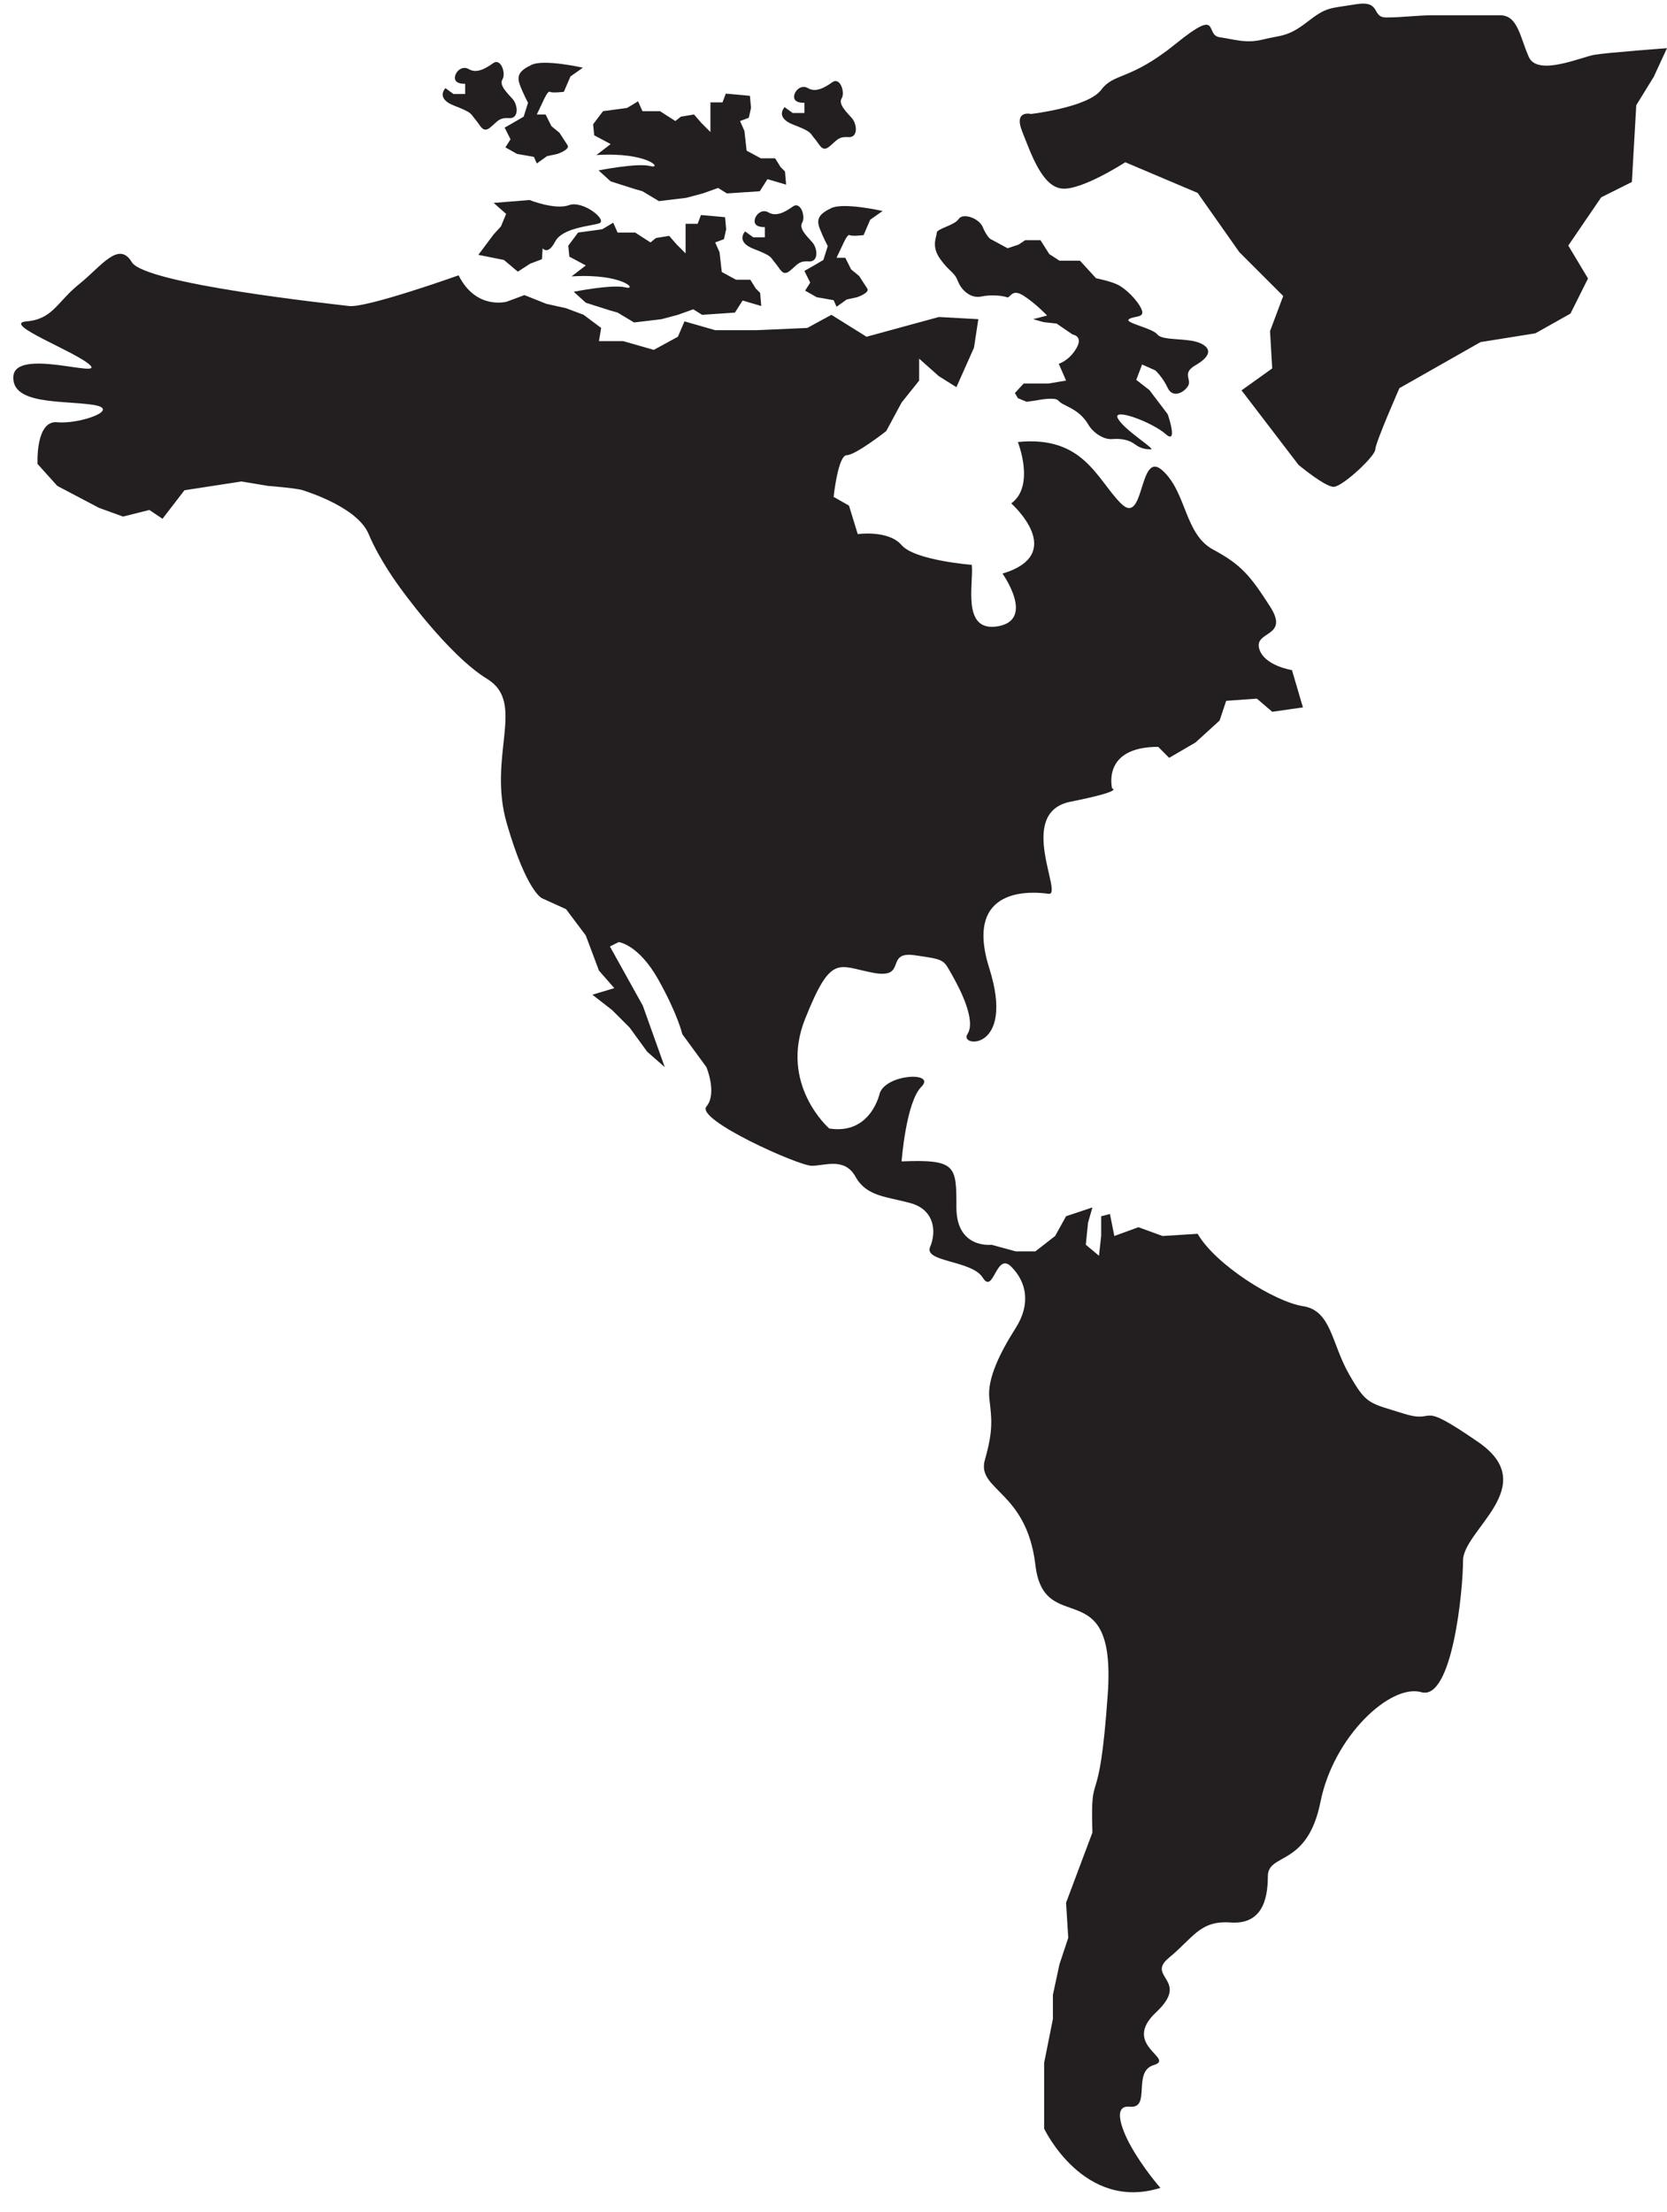 <?xml version="1.0" encoding="UTF-8"?><svg xmlns="http://www.w3.org/2000/svg" xmlns:xlink="http://www.w3.org/1999/xlink" height="365.7" preserveAspectRatio="xMidYMid meet" version="1.0" viewBox="73.7 31.1 275.6 365.7" width="275.6" zoomAndPan="magnify"><g fill="#231f20" id="change1_1"><path d="M 318.113 269.504 C 307.602 262.254 311.59 266.602 305.785 264.789 C 299.984 262.977 299.625 263.34 296.727 258.262 C 293.82 253.188 293.82 247.746 289.109 247.02 C 284.395 246.297 274.605 240.133 271.707 235.059 L 265.902 235.422 L 261.914 233.969 L 257.93 235.422 L 257.203 231.793 L 255.754 232.156 L 255.754 235.422 L 255.391 238.684 L 253.215 236.871 L 253.578 233.242 L 254.305 230.703 L 249.949 232.156 L 248.141 235.422 L 244.879 237.961 L 241.613 237.961 L 237.621 236.871 C 237.621 236.871 231.82 237.598 231.82 230.703 C 231.82 223.816 231.82 222.73 222.758 223.094 C 222.758 223.094 223.484 213.305 226.02 210.766 C 228.562 208.227 220.223 208.59 219.133 211.852 C 219.133 211.852 217.684 218.742 210.793 217.652 C 210.793 217.652 202.453 210.402 206.809 199.523 C 211.152 188.648 212.242 190.824 218.047 191.91 C 223.848 193 219.855 188.285 224.934 189.012 C 230.012 189.734 229.645 189.734 231.098 192.273 C 232.551 194.812 235.086 199.891 233.637 202.062 C 232.188 204.238 241.613 204.965 237.262 191.188 C 232.91 177.406 244.512 178.496 247.055 178.855 C 249.59 179.223 241.613 165.441 250.68 163.633 C 259.742 161.816 257.566 161.453 257.566 161.453 C 257.566 161.453 255.754 154.562 265.18 154.562 L 266.992 156.379 L 271.344 153.844 L 275.332 150.215 L 276.422 146.953 L 281.492 146.59 L 284.035 148.766 L 289.109 148.039 L 287.297 141.875 C 287.297 141.875 282.582 141.148 281.859 138.25 C 281.133 135.352 286.934 136.438 283.672 131.359 C 280.406 126.285 278.957 124.473 274.242 121.938 C 269.531 119.395 269.895 112.508 265.902 108.883 C 261.914 105.258 263.004 118.309 259.02 114.32 C 255.027 110.332 252.855 103.078 241.977 104.168 C 241.977 104.168 244.879 111.422 240.887 114.32 C 240.887 114.32 250.312 122.66 239.438 125.922 C 239.438 125.922 244.879 133.535 238.711 134.625 C 232.551 135.715 234.727 127.371 234.359 124.473 C 234.359 124.473 224.934 123.746 222.758 121.211 C 220.586 118.672 215.508 119.395 215.508 119.395 L 214.059 114.684 L 211.52 113.234 C 211.52 113.234 212.242 106.344 213.695 106.344 C 215.145 106.344 220.223 102.355 220.223 102.355 L 222.758 97.645 L 225.66 94.016 L 225.66 90.391 L 228.922 93.289 L 231.82 95.105 L 234.727 88.574 L 235.445 83.863 L 228.922 83.504 L 216.957 86.766 L 211.152 83.141 L 207.168 85.312 L 198.828 85.68 L 191.938 85.68 L 186.863 84.227 L 185.773 86.766 L 181.785 88.938 L 176.715 87.488 L 172.723 87.488 L 173.086 85.312 L 170.188 83.141 L 167.285 82.051 L 164.02 81.324 L 160.395 79.879 L 157.496 80.965 C 157.496 80.965 152.422 82.414 149.52 76.613 C 149.52 76.613 134.289 82.051 131.391 81.688 C 128.488 81.324 97.668 78.062 95.492 74.438 C 93.32 70.812 90.418 75.164 86.793 78.062 C 83.168 80.965 82.441 83.863 78.094 84.227 C 73.738 84.59 86.43 89.305 88.605 91.48 C 90.781 93.652 76.281 88.574 75.914 93.289 C 75.555 98.004 83.895 97.277 88.969 98.004 C 94.043 98.73 86.793 101.27 83.168 100.902 C 79.539 100.539 79.906 107.797 79.906 107.797 L 83.168 111.422 L 90.055 115.047 L 94.043 116.496 L 98.398 115.406 L 100.57 116.859 L 104.195 112.145 L 113.621 110.691 L 117.977 111.422 C 117.977 111.422 122.688 111.781 123.777 112.145 C 124.863 112.508 132.844 115.047 134.652 119.395 C 136.469 123.746 139.73 128.098 139.73 128.098 C 139.73 128.098 147.703 139.34 154.23 143.324 C 160.758 147.312 154.23 156.02 157.496 167.258 C 160.758 178.496 163.297 179.586 163.297 179.586 L 167.285 181.395 L 170.547 185.746 L 172.723 191.551 L 175.262 194.449 L 171.637 195.535 L 174.898 198.074 L 177.801 200.977 L 180.699 204.965 L 183.602 207.504 L 179.977 197.352 L 174.535 187.562 L 175.984 186.836 C 175.984 186.836 179.25 187.199 182.516 193 C 185.773 198.801 186.504 202.062 186.504 202.062 L 190.488 207.504 C 190.488 207.504 192.305 211.852 190.488 214.027 C 188.676 216.203 205.719 223.816 207.895 223.816 C 210.07 223.816 213.328 222.367 215.145 225.633 C 216.957 228.895 220.223 228.895 224.211 229.98 C 228.195 231.07 228.562 234.695 227.473 237.23 C 226.387 239.77 234.359 239.406 236.176 242.309 C 237.988 245.211 238.352 237.961 240.887 240.496 C 243.426 243.035 244.148 246.66 241.613 250.648 C 239.074 254.637 236.898 258.984 237.262 262.254 C 237.621 265.516 237.988 267.324 236.535 272.402 C 235.086 277.48 243.426 277.48 244.879 289.809 C 246.324 302.133 258.289 290.531 256.84 311.195 C 255.391 331.863 253.941 322.438 254.305 334.039 L 249.949 345.645 L 250.312 351.441 L 248.863 355.793 L 247.773 360.871 L 247.773 364.859 L 246.324 372.109 L 246.324 382.988 C 246.324 382.988 252.855 396.766 265.543 392.777 C 265.543 392.777 262.645 389.516 260.469 385.527 C 260.469 385.527 256.84 379 260.469 379.359 C 264.094 379.727 260.828 373.562 264.453 372.473 C 268.078 371.387 259.02 369.211 264.816 363.77 C 270.617 358.332 263.004 357.973 266.992 354.707 C 270.98 351.441 272.066 348.543 277.145 348.906 C 282.223 349.27 283.309 345.281 283.309 341.289 C 283.309 337.305 289.836 339.844 292.012 328.965 C 294.188 318.09 303.609 309.387 308.688 310.836 C 313.766 312.285 315.578 294.156 315.578 289.082 C 315.578 284.004 328.633 276.754 318.113 269.504" fill="inherit"/><path d="M 177.074 78.605 C 174.898 78.062 168.555 79.332 168.555 79.332 L 170.547 81.145 L 174.535 82.414 L 175.805 82.773 L 178.523 84.406 L 183.059 83.863 L 185.773 83.141 L 188.312 82.23 L 189.766 83.141 L 195.203 82.773 L 196.473 80.781 L 199.555 81.688 L 199.371 79.512 L 198.648 78.789 L 197.742 77.34 L 195.387 77.34 L 193.027 76.066 L 192.664 72.805 L 191.938 71.176 L 193.391 70.633 L 193.754 68.996 L 193.57 67.004 L 189.586 66.645 L 189.039 68.094 L 187.047 68.094 L 187.047 72.988 L 185.594 71.535 L 184.324 70.086 L 182.148 70.445 L 181.242 71.176 L 178.703 69.543 L 175.805 69.543 L 175.078 67.91 L 173.27 68.996 L 169.277 69.543 L 167.648 71.719 L 167.828 73.531 L 170.547 74.98 L 168.191 76.793 C 176.715 76.25 179.25 79.148 177.074 78.605" fill="inherit"/><path d="M 155.32 69.844 L 152.781 73.23 L 157.012 74.074 L 159.309 76.008 L 161.363 74.68 L 163.297 73.953 L 163.414 72.141 C 163.414 72.141 164.266 73.352 165.473 71.055 C 166.68 68.758 171.152 68.516 172.723 68.031 C 174.293 67.547 170.062 64.164 167.77 65.012 C 165.473 65.855 161.238 64.164 161.238 64.164 L 155.32 64.645 L 157.375 66.461 L 156.527 68.516 L 155.32 69.844" fill="inherit"/><path d="M 201.852 74.559 C 202.695 75.523 203.059 76.855 204.266 75.887 C 205.477 74.922 205.719 74.195 207.41 74.316 C 209.102 74.438 208.859 72.141 208.016 71.176 C 207.168 70.207 205.719 68.879 206.32 67.91 C 206.93 66.941 206.078 64.285 204.754 65.254 C 203.422 66.219 201.973 66.941 200.762 66.219 C 199.555 65.492 198.344 66.82 198.465 67.789 C 198.59 68.758 200.156 68.637 200.156 68.637 L 200.156 70.328 L 198.227 70.328 L 196.895 69.359 C 196.895 69.359 195.203 71.055 198.348 72.262 C 201.488 73.473 201.004 73.594 201.852 74.559" fill="inherit"/><path d="M 204.871 51.715 C 208.016 52.926 207.531 53.047 208.379 54.012 C 209.223 54.98 209.586 56.309 210.793 55.344 C 212.004 54.379 212.242 53.648 213.938 53.77 C 215.629 53.895 215.387 51.598 214.539 50.629 C 213.695 49.66 212.242 48.332 212.848 47.363 C 213.449 46.398 212.605 43.738 211.277 44.707 C 209.945 45.676 208.496 46.398 207.289 45.676 C 206.078 44.945 204.871 46.277 204.992 47.242 C 205.113 48.211 206.688 48.09 206.688 48.09 L 206.688 49.781 L 204.754 49.781 L 203.422 48.816 C 203.422 48.816 201.73 50.508 204.871 51.715" fill="inherit"/><path d="M 214.18 69.965 C 214.539 70.207 216.477 69.965 216.477 69.965 L 217.562 67.43 L 219.617 65.98 C 219.617 65.98 213.211 64.523 211.152 65.492 C 209.102 66.461 208.617 67.309 209.223 68.879 C 209.824 70.445 210.555 71.777 210.555 71.777 L 209.824 74.074 L 208.379 74.922 L 206.688 75.887 L 207.648 77.82 L 206.809 79.148 L 208.738 80.238 L 211.52 80.723 L 212.004 81.809 L 213.695 80.602 L 215.387 80.238 C 215.387 80.238 217.562 79.512 217.078 78.789 C 216.594 78.062 215.746 76.73 215.746 76.73 L 214.422 75.645 L 213.449 73.711 L 212.004 73.711 L 213.09 71.414 C 213.09 71.414 213.816 69.723 214.18 69.965" fill="inherit"/><path d="M 174.656 54.918 L 172.301 56.73 C 180.82 56.188 183.359 59.09 181.188 58.547 C 179.008 58 172.66 59.27 172.66 59.27 L 174.656 61.082 L 178.645 62.352 L 179.914 62.715 L 182.637 64.348 L 187.164 63.801 L 189.887 63.074 L 192.426 62.172 L 193.871 63.074 L 199.312 62.715 L 200.578 60.719 L 203.664 61.625 L 203.48 59.449 L 202.758 58.727 L 201.852 57.273 L 199.492 57.273 L 197.137 56.008 L 196.773 52.742 L 196.051 51.109 L 197.5 50.566 L 197.863 48.938 L 197.684 46.941 L 193.691 46.578 L 193.148 48.027 L 191.152 48.027 L 191.152 52.926 L 189.703 51.477 L 188.438 50.023 L 186.262 50.387 L 185.355 51.109 L 182.816 49.48 L 179.914 49.48 L 179.188 47.848 L 177.379 48.938 L 173.391 49.48 L 171.758 51.652 L 171.938 53.469 L 174.656 54.918" fill="inherit"/><path d="M 148.793 48.57 C 151.938 49.781 151.453 49.902 152.301 50.867 C 153.145 51.836 153.508 53.164 154.719 52.199 C 155.926 51.23 156.164 50.508 157.855 50.629 C 159.551 50.746 159.312 48.449 158.465 47.484 C 157.613 46.52 156.164 45.188 156.77 44.223 C 157.375 43.258 156.527 40.598 155.199 41.562 C 153.867 42.531 152.422 43.258 151.215 42.531 C 150.004 41.809 148.793 43.137 148.914 44.102 C 149.035 45.066 150.605 44.945 150.605 44.945 L 150.605 46.641 L 148.672 46.641 L 147.344 45.672 C 147.344 45.672 145.652 47.363 148.793 48.57" fill="inherit"/><path d="M 161 48.09 L 160.273 50.387 L 158.824 51.23 L 157.133 52.199 L 158.102 54.133 L 157.254 55.461 L 159.188 56.551 L 161.969 57.031 L 162.449 58.121 L 164.145 56.91 L 165.836 56.551 C 165.836 56.551 168.012 55.824 167.527 55.102 C 167.043 54.371 166.195 53.047 166.195 53.047 L 164.867 51.957 L 163.902 50.023 L 162.449 50.023 L 163.539 47.73 C 163.539 47.73 164.266 46.035 164.625 46.277 C 164.988 46.52 166.922 46.277 166.922 46.277 L 168.012 43.738 L 170.062 42.289 C 170.062 42.289 163.656 40.84 161.605 41.809 C 159.551 42.77 159.066 43.617 159.672 45.188 C 160.273 46.762 161 48.09 161 48.09" fill="inherit"/><path d="M 232.066 77.578 C 232.672 79.148 234.238 80.48 235.934 80.117 C 237.621 79.754 239.559 79.996 240.16 80.238 C 240.766 80.48 240.887 78.668 242.941 79.996 C 244.996 81.324 246.809 83.262 246.809 83.262 L 244.512 83.863 L 246.203 84.348 L 248.383 84.59 L 251.039 86.402 C 251.039 86.402 252.855 86.645 251.645 88.695 C 250.434 90.754 248.742 91.234 248.742 91.234 L 249.949 94.016 L 247.055 94.5 L 242.941 94.5 L 241.492 96.07 L 241.977 96.914 L 243.426 97.52 L 245.117 97.277 C 245.117 97.277 248.02 96.676 248.621 97.277 C 249.227 97.883 249.469 97.883 250.801 98.609 C 252.129 99.336 252.977 100.18 253.695 101.391 C 254.426 102.598 256.113 103.805 257.566 103.684 C 259.02 103.562 260.348 103.805 261.312 104.531 C 262.277 105.258 263.125 105.379 263.973 105.379 C 264.816 105.379 259.617 102.234 258.531 100.301 C 257.445 98.367 264.215 100.902 266.391 102.84 C 268.562 104.77 266.754 99.574 266.754 99.574 L 263.73 95.586 L 261.555 93.895 L 262.52 91.355 L 264.695 92.324 C 264.695 92.324 265.906 93.41 266.754 95.227 C 267.598 97.035 269.531 95.949 270.137 94.863 C 270.738 93.773 269.047 92.809 271.344 91.48 C 273.641 90.148 274.242 88.816 272.188 87.855 C 270.137 86.887 265.902 87.488 265.059 86.402 C 264.215 85.312 259.5 84.469 260.348 83.863 C 261.191 83.262 263.125 83.742 262.398 82.172 C 261.676 80.602 259.742 78.785 258.531 78.184 C 257.324 77.578 254.906 77.098 254.906 77.098 L 252.246 74.195 L 248.863 74.195 L 247.176 73.105 L 245.723 70.812 L 243.184 70.812 L 242.098 71.535 L 240.281 72.141 L 237.383 70.57 C 237.383 70.57 236.777 70.086 236.176 68.637 C 235.57 67.188 232.91 66.219 232.188 67.309 C 231.461 68.395 228.562 68.879 228.562 69.605 C 228.562 70.328 227.594 71.777 229.164 73.953 C 230.734 76.129 231.461 76.008 232.066 77.578" fill="inherit"/><path d="M 326.453 40.516 C 325.004 37.254 324.641 33.629 321.738 33.629 C 318.84 33.629 311.949 33.629 310.137 33.629 C 308.324 33.629 305.426 33.988 302.887 33.988 C 300.352 33.988 302.16 31.09 297.812 31.812 C 293.461 32.539 293.098 32.18 289.836 34.715 C 286.57 37.254 285.484 36.891 282.582 37.613 C 279.684 38.34 277.867 37.613 275.328 37.254 C 272.793 36.891 275.691 32.18 268.078 38.34 C 260.465 44.504 257.93 43.055 255.754 45.953 C 253.574 48.855 244.148 49.941 244.148 49.941 C 244.148 49.941 241.246 49.219 242.699 52.844 C 244.148 56.473 245.965 61.906 249.227 62.27 C 252.488 62.633 259.738 57.922 259.738 57.922 L 271.703 62.992 L 278.594 72.785 L 285.848 80.035 L 283.672 85.84 L 284.031 92 L 278.957 95.629 L 288.383 107.953 C 288.383 107.953 292.734 111.578 294.184 111.578 C 295.637 111.578 301.07 106.504 301.07 105.414 C 301.07 104.328 305.062 95.266 305.062 95.266 L 318.477 87.648 L 327.539 86.199 L 333.344 82.938 L 336.242 77.137 L 332.98 71.695 L 338.418 63.723 L 343.492 61.184 L 344.219 48.492 L 347.121 43.777 L 349.297 39.066 C 349.297 39.066 339.508 39.789 337.328 40.152 C 335.156 40.516 327.902 43.777 326.453 40.516" fill="inherit"/></g></svg>